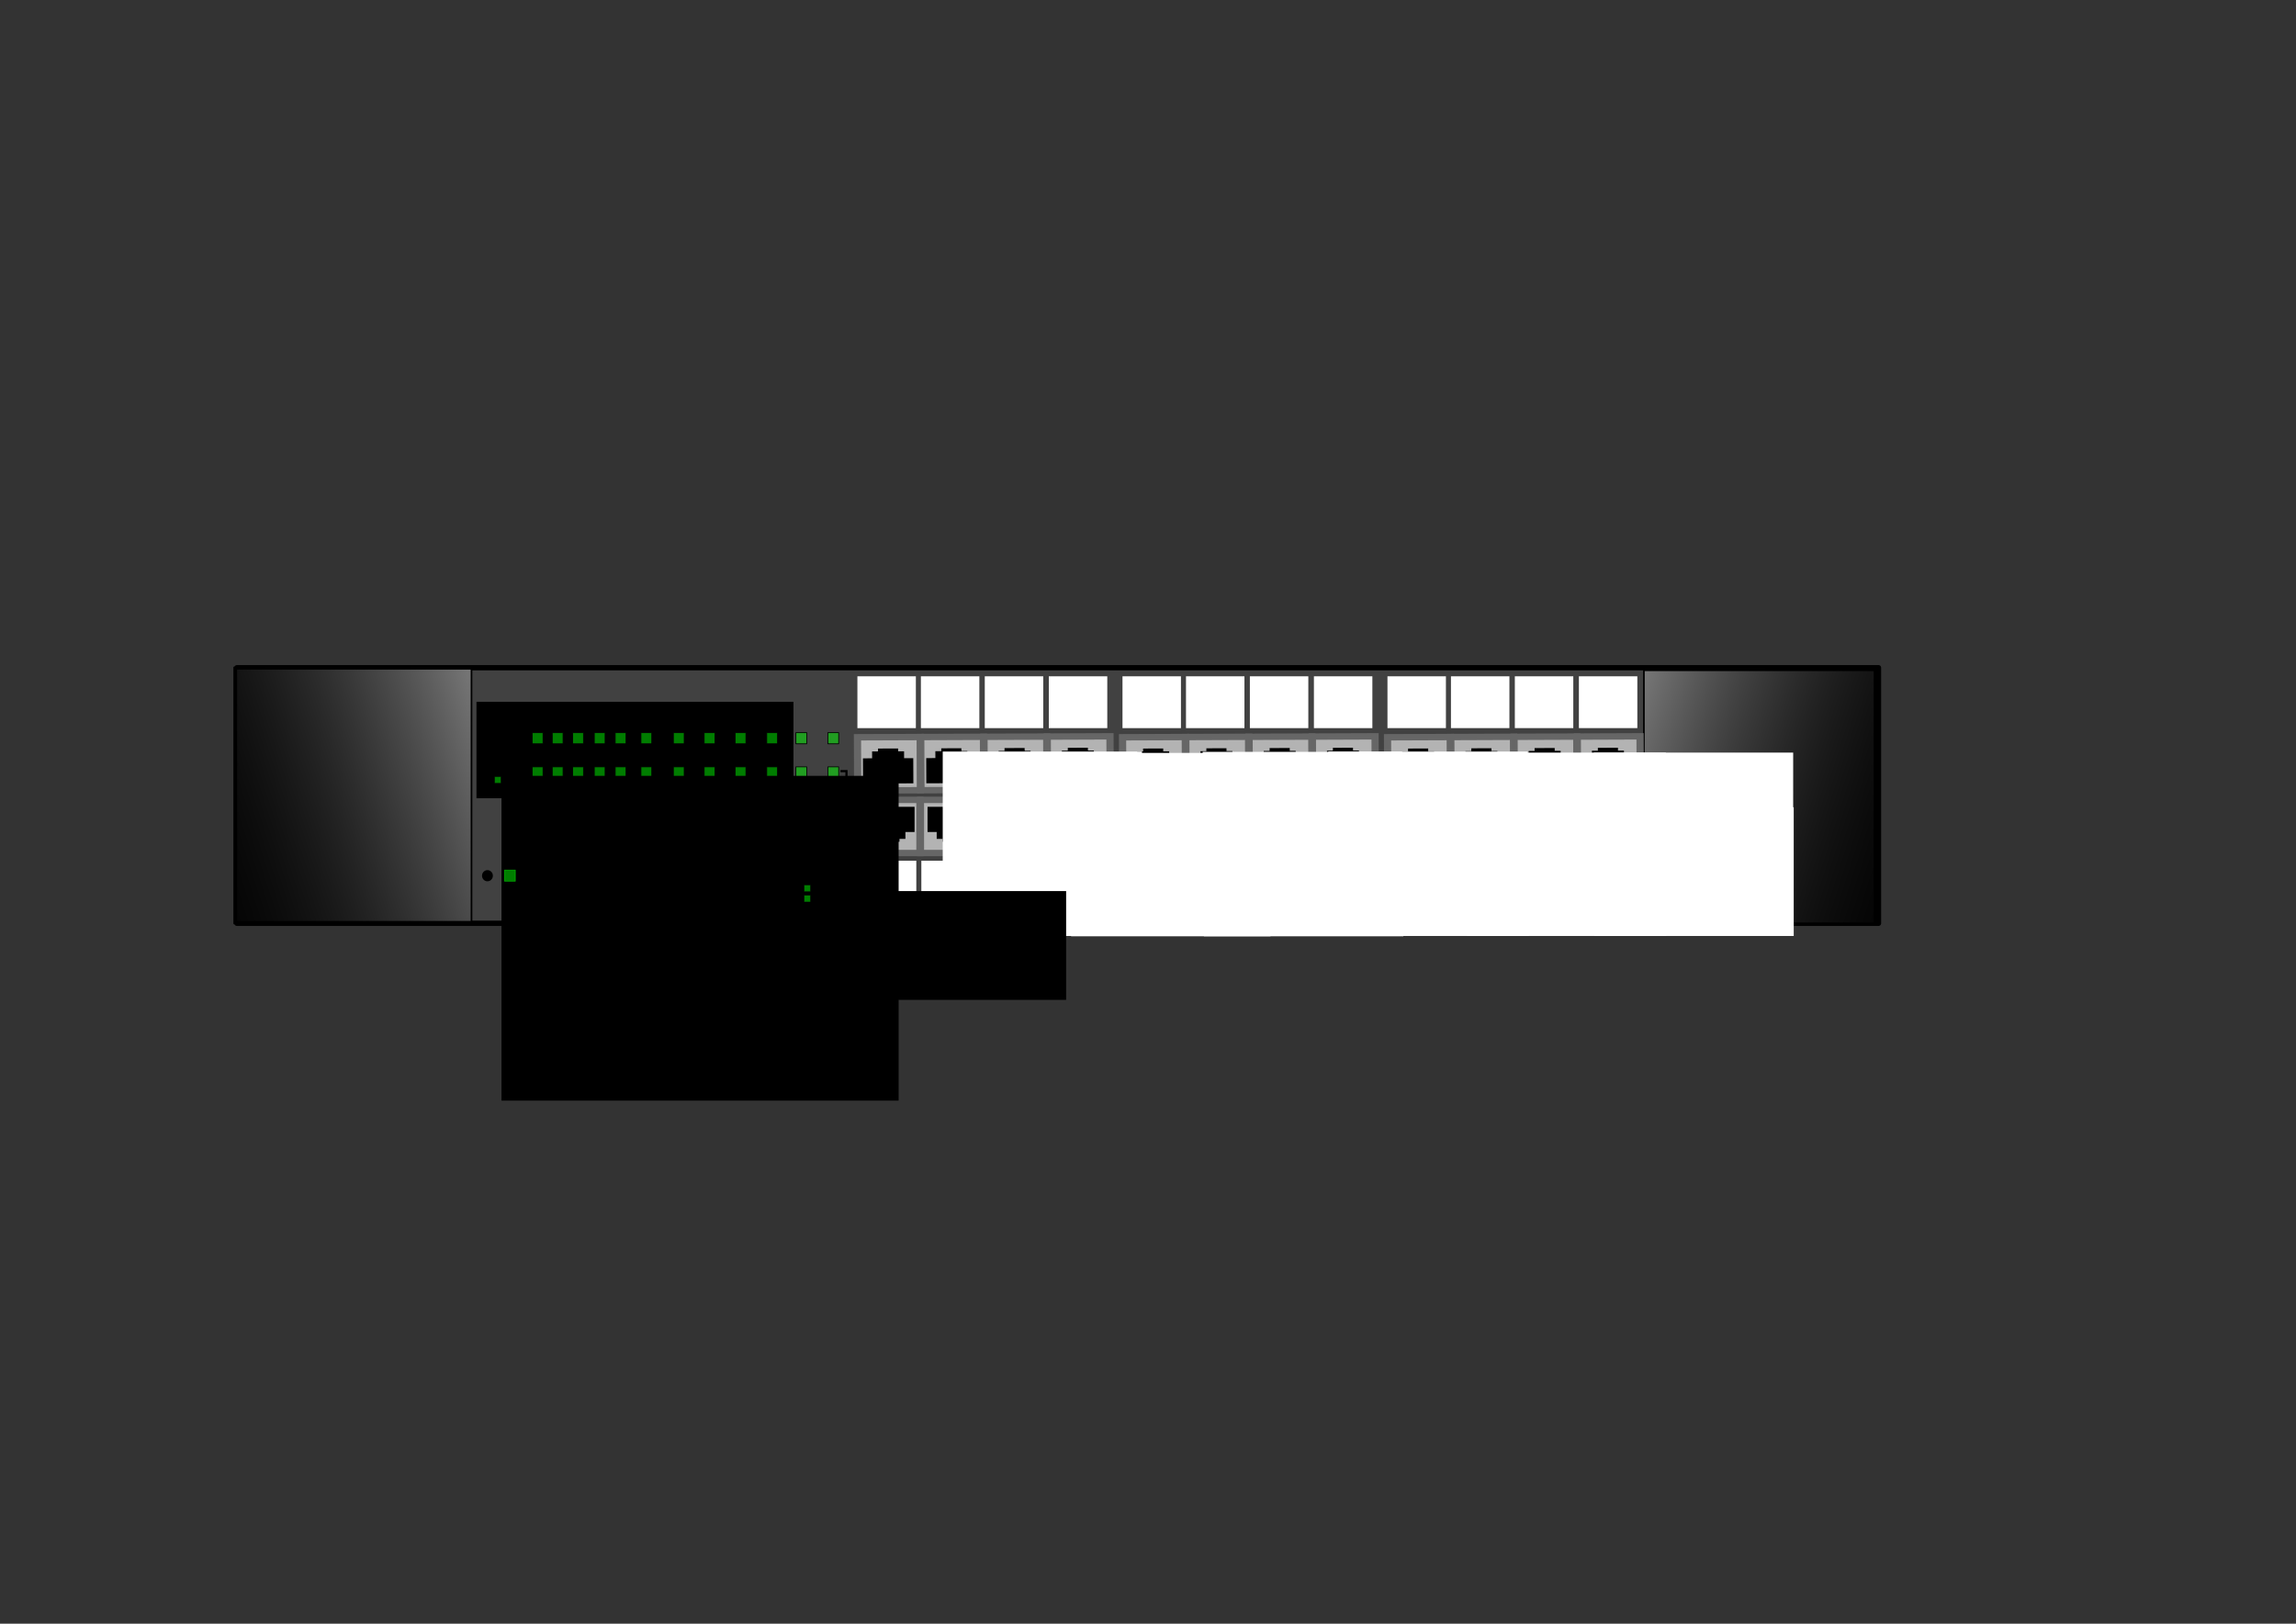 <svg xmlns="http://www.w3.org/2000/svg" xmlns:xlink="http://www.w3.org/1999/xlink" width="297mm" height="210mm" viewBox="0 0 297 210"><rect x="0" y="0" width="297" height="210" fill="#333333" stroke="none"/><defs><linearGradient gradientTransform="matrix(.792 0 0 1.448 -280.643 -65.144)" xlink:href="#a" id="b" x1="82.419" y1="155.141" x2="28.862" y2="186.2" gradientUnits="userSpaceOnUse"/><linearGradient id="a"><stop offset="0" stop-color="#979797"/><stop offset="1" stop-opacity="0"/></linearGradient><linearGradient gradientTransform="matrix(.807 0 0 1.448 7.602 -65.322)" xlink:href="#a" id="c" x1="82.419" y1="155.141" x2="28.862" y2="186.2" gradientUnits="userSpaceOnUse"/></defs><g transform="translate(-7.902 -76.357)"><path fill="#474747" fill-opacity=".725" stroke="#000" stroke-width=".683" stroke-linecap="round" stroke-linejoin="round" d="M38.55 162.715h212.346v33.055H38.55z"/><path stroke="#000" stroke-width=".213" stroke-linecap="round" stroke-linejoin="round" d="M250.75 162.644h-29.943v33.125h29.943z"/><path transform="scale(-1 1)" fill="url(#b)" stroke="#000" stroke-width=".214" stroke-linecap="round" stroke-linejoin="round" d="M-250.379 163.043h29.827v32.726h-29.827z"/><g transform="translate(35.894 .442)"><rect ry="1.758" height="6.796" width="33.409" y="179.451" x="82.543" fill="#b3b3b3"/><g fill="#fff" stroke="#000"><path stroke-width="3.415" d="M31.091-60.463h3.564v.519h-3.564z" transform="matrix(.932 0 0 .828 56.423 231.74)"/><path stroke-width="3.549" d="M32.429-59.078h.888v.142h-.888z" transform="matrix(.932 0 0 .828 56.423 231.74)"/><path stroke-width="2.665" d="M32.81-58.271h.126v.223h-.126z" transform="matrix(.932 0 0 .828 56.423 231.74)"/></g><path transform="matrix(.932 0 0 .828 68.256 207.611)" fill="none" stroke="#666" d="M15.706-34.113h8.703v8.303h-8.703z"/><g fill="#fff" stroke="#000"><path stroke-width="3.415" d="M31.091-60.463h3.564v.519h-3.564z" transform="matrix(.932 0 0 .828 64.605 231.74)"/><path stroke-width="3.549" d="M32.429-59.078h.888v.142h-.888z" transform="matrix(.932 0 0 .828 64.605 231.74)"/><path stroke-width="2.665" d="M32.81-58.271h.126v.223h-.126z" transform="matrix(.932 0 0 .828 64.605 231.74)"/></g><path transform="matrix(.932 0 0 .828 76.438 207.611)" fill="none" stroke="#666" d="M15.706-34.113h8.703v8.303h-8.703z"/><g fill="#fff" stroke="#000"><path stroke-width="3.415" d="M31.091-60.463h3.564v.519h-3.564z" transform="matrix(.932 0 0 .828 72.786 231.74)"/><path stroke-width="3.549" d="M32.429-59.078h.888v.142h-.888z" transform="matrix(.932 0 0 .828 72.786 231.74)"/><path stroke-width="2.665" d="M32.81-58.271h.126v.223h-.126z" transform="matrix(.932 0 0 .828 72.786 231.74)"/></g><path fill="none" stroke="#666" stroke-width=".879" d="M99.255 179.357h8.11v6.877h-8.11z"/><g><g fill="#fff" stroke="#000"><path stroke-width="3.415" d="M31.091-60.463h3.564v.519h-3.564z" transform="matrix(.932 0 0 .828 80.968 231.74)"/><path stroke-width="3.549" d="M32.429-59.078h.888v.142h-.888z" transform="matrix(.932 0 0 .828 80.968 231.74)"/><path stroke-width="2.665" d="M32.81-58.271h.126v.223h-.126z" transform="matrix(.932 0 0 .828 80.968 231.74)"/></g><path transform="matrix(.932 0 0 .828 92.8 207.611)" fill="none" stroke="#666" d="M15.706-34.113h8.703v8.303h-8.703z"/></g><g transform="matrix(.999 -.021 .021 1 35.531 -37.473)"><rect x="-79.685" y="-215.656" width="33.443" height="6.796" ry="1.758" transform="rotate(-179.011)" fill="#b3b3b3"/><g fill="#fff" stroke="#000"><path stroke-width="3.415" d="M31.091-60.463h3.564v.519h-3.564z" transform="matrix(-.933 -.016 .014 -.828 102.996 165.17)"/><path stroke-width="3.549" d="M32.429-59.078h.888v.142h-.888z" transform="matrix(-.933 -.016 .014 -.828 102.996 165.17)"/><path stroke-width="2.665" d="M32.81-58.271h.126v.223h-.126z" transform="matrix(-.933 -.016 .014 -.828 102.996 165.17)"/></g><path transform="matrix(-.933 -.016 .014 -.828 90.736 189.091)" fill="none" stroke="#666" d="M15.706-34.113h8.703v8.303h-8.703z"/><g fill="#fff" stroke="#000"><path stroke-width="3.415" d="M31.091-60.463h3.564v.519h-3.564z" transform="matrix(-.933 -.016 .014 -.828 94.807 165.03)"/><path stroke-width="3.549" d="M32.429-59.078h.888v.142h-.888z" transform="matrix(-.933 -.016 .014 -.828 94.807 165.03)"/><path stroke-width="2.665" d="M32.81-58.271h.126v.223h-.126z" transform="matrix(-.933 -.016 .014 -.828 94.807 165.03)"/></g><path transform="matrix(-.933 -.016 .014 -.828 82.548 188.95)" fill="none" stroke="#666" d="M15.706-34.113h8.703v8.303h-8.703z"/><g><g fill="#fff" stroke="#000"><path stroke-width="3.415" d="M31.091-60.463h3.564v.519h-3.564z" transform="matrix(-.933 -.016 .014 -.828 86.619 164.888)"/><path stroke-width="3.549" d="M32.429-59.078h.888v.142h-.888z" transform="matrix(-.933 -.016 .014 -.828 86.619 164.888)"/><path stroke-width="2.665" d="M32.81-58.271h.126v.223h-.126z" transform="matrix(-.933 -.016 .014 -.828 86.619 164.888)"/></g><path transform="matrix(-.933 -.016 .014 -.828 74.36 188.808)" fill="none" stroke="#666" d="M15.706-34.113h8.703v8.303h-8.703z"/></g><g><g fill="#fff" stroke="#000"><path stroke-width="3.415" d="M31.091-60.463h3.564v.519h-3.564z" transform="matrix(-.933 -.016 .014 -.828 78.43 164.747)"/><path stroke-width="3.549" d="M32.429-59.078h.888v.142h-.888z" transform="matrix(-.933 -.016 .014 -.828 78.43 164.747)"/><path stroke-width="2.665" d="M32.81-58.271h.126v.223h-.126z" transform="matrix(-.933 -.016 .014 -.828 78.43 164.747)"/></g><path transform="matrix(-.933 -.016 .014 -.828 66.17 188.667)" fill="none" stroke="#666" d="M15.706-34.113h8.703v8.303h-8.703z"/></g></g></g><g fill="#fff"><path d="M118.87 187.68h7.562v6.704h-7.562zM127.083 187.68h7.562v6.704h-7.562zM135.346 187.68h7.562v6.704h-7.562zM143.631 187.68h7.562v6.704h-7.562z"/></g><g fill="#fff"><path d="M118.812 163.826h7.562v6.704h-7.562zM127.025 163.826h7.562v6.704h-7.562zM135.288 163.826h7.562v6.704h-7.562zM143.573 163.826h7.562v6.704h-7.562z"/></g><g transform="translate(104.46 .442)"><rect ry="1.758" height="6.796" width="33.409" y="179.451" x="82.543" fill="#b3b3b3"/><g fill="#fff" stroke="#000"><path stroke-width="3.415" d="M31.091-60.463h3.564v.519h-3.564z" transform="matrix(.932 0 0 .828 56.423 231.74)"/><path stroke-width="3.549" d="M32.429-59.078h.888v.142h-.888z" transform="matrix(.932 0 0 .828 56.423 231.74)"/><path stroke-width="2.665" d="M32.81-58.271h.126v.223h-.126z" transform="matrix(.932 0 0 .828 56.423 231.74)"/></g><path transform="matrix(.932 0 0 .828 68.256 207.611)" fill="none" stroke="#666" d="M15.706-34.113h8.703v8.303h-8.703z"/><g fill="#fff" stroke="#000"><path stroke-width="3.415" d="M31.091-60.463h3.564v.519h-3.564z" transform="matrix(.932 0 0 .828 64.605 231.74)"/><path stroke-width="3.549" d="M32.429-59.078h.888v.142h-.888z" transform="matrix(.932 0 0 .828 64.605 231.74)"/><path stroke-width="2.665" d="M32.81-58.271h.126v.223h-.126z" transform="matrix(.932 0 0 .828 64.605 231.74)"/></g><path transform="matrix(.932 0 0 .828 76.438 207.611)" fill="none" stroke="#666" d="M15.706-34.113h8.703v8.303h-8.703z"/><g fill="#fff" stroke="#000"><path stroke-width="3.415" d="M31.091-60.463h3.564v.519h-3.564z" transform="matrix(.932 0 0 .828 72.786 231.74)"/><path stroke-width="3.549" d="M32.429-59.078h.888v.142h-.888z" transform="matrix(.932 0 0 .828 72.786 231.74)"/><path stroke-width="2.665" d="M32.81-58.271h.126v.223h-.126z" transform="matrix(.932 0 0 .828 72.786 231.74)"/></g><path fill="none" stroke="#666" stroke-width=".879" d="M99.255 179.357h8.11v6.877h-8.11z"/><g><g fill="#fff" stroke="#000"><path stroke-width="3.415" d="M31.091-60.463h3.564v.519h-3.564z" transform="matrix(.932 0 0 .828 80.968 231.74)"/><path stroke-width="3.549" d="M32.429-59.078h.888v.142h-.888z" transform="matrix(.932 0 0 .828 80.968 231.74)"/><path stroke-width="2.665" d="M32.81-58.271h.126v.223h-.126z" transform="matrix(.932 0 0 .828 80.968 231.74)"/></g><path transform="matrix(.932 0 0 .828 92.8 207.611)" fill="none" stroke="#666" d="M15.706-34.113h8.703v8.303h-8.703z"/></g><g transform="matrix(.999 -.021 .021 1 35.531 -37.473)"><rect x="-79.685" y="-215.656" width="33.443" height="6.796" ry="1.758" transform="rotate(-179.011)" fill="#b3b3b3"/><g fill="#fff" stroke="#000"><path stroke-width="3.415" d="M31.091-60.463h3.564v.519h-3.564z" transform="matrix(-.933 -.016 .014 -.828 102.996 165.17)"/><path stroke-width="3.549" d="M32.429-59.078h.888v.142h-.888z" transform="matrix(-.933 -.016 .014 -.828 102.996 165.17)"/><path stroke-width="2.665" d="M32.81-58.271h.126v.223h-.126z" transform="matrix(-.933 -.016 .014 -.828 102.996 165.17)"/></g><path transform="matrix(-.933 -.016 .014 -.828 90.736 189.091)" fill="none" stroke="#666" d="M15.706-34.113h8.703v8.303h-8.703z"/><g fill="#fff" stroke="#000"><path stroke-width="3.415" d="M31.091-60.463h3.564v.519h-3.564z" transform="matrix(-.933 -.016 .014 -.828 94.807 165.03)"/><path stroke-width="3.549" d="M32.429-59.078h.888v.142h-.888z" transform="matrix(-.933 -.016 .014 -.828 94.807 165.03)"/><path stroke-width="2.665" d="M32.81-58.271h.126v.223h-.126z" transform="matrix(-.933 -.016 .014 -.828 94.807 165.03)"/></g><path transform="matrix(-.933 -.016 .014 -.828 82.548 188.95)" fill="none" stroke="#666" d="M15.706-34.113h8.703v8.303h-8.703z"/><g><g fill="#fff" stroke="#000"><path stroke-width="3.415" d="M31.091-60.463h3.564v.519h-3.564z" transform="matrix(-.933 -.016 .014 -.828 86.619 164.888)"/><path stroke-width="3.549" d="M32.429-59.078h.888v.142h-.888z" transform="matrix(-.933 -.016 .014 -.828 86.619 164.888)"/><path stroke-width="2.665" d="M32.81-58.271h.126v.223h-.126z" transform="matrix(-.933 -.016 .014 -.828 86.619 164.888)"/></g><path transform="matrix(-.933 -.016 .014 -.828 74.36 188.808)" fill="none" stroke="#666" d="M15.706-34.113h8.703v8.303h-8.703z"/></g><g><g fill="#fff" stroke="#000"><path stroke-width="3.415" d="M31.091-60.463h3.564v.519h-3.564z" transform="matrix(-.933 -.016 .014 -.828 78.43 164.747)"/><path stroke-width="3.549" d="M32.429-59.078h.888v.142h-.888z" transform="matrix(-.933 -.016 .014 -.828 78.43 164.747)"/><path stroke-width="2.665" d="M32.81-58.271h.126v.223h-.126z" transform="matrix(-.933 -.016 .014 -.828 78.43 164.747)"/></g><path transform="matrix(-.933 -.016 .014 -.828 66.17 188.667)" fill="none" stroke="#666" d="M15.706-34.113h8.703v8.303h-8.703z"/></g></g></g><g fill="#fff"><path d="M187.437 187.68h7.562v6.704h-7.562zM195.65 187.68h7.562v6.704h-7.562zM203.913 187.68h7.562v6.704h-7.562zM212.198 187.68h7.562v6.704h-7.562z"/></g><g fill="#fff"><path d="M187.378 163.826h7.562v6.704h-7.562zM195.591 163.826h7.562v6.704h-7.562zM203.854 163.826h7.562v6.704h-7.562zM212.14 163.826h7.561v6.704h-7.562z"/></g><g transform="translate(70.185 .442)"><rect ry="1.758" height="6.796" width="33.409" y="179.451" x="82.543" fill="#b3b3b3"/><g fill="#fff" stroke="#000"><path stroke-width="3.415" d="M31.091-60.463h3.564v.519h-3.564z" transform="matrix(.932 0 0 .828 56.423 231.74)"/><path stroke-width="3.549" d="M32.429-59.078h.888v.142h-.888z" transform="matrix(.932 0 0 .828 56.423 231.74)"/><path stroke-width="2.665" d="M32.81-58.271h.126v.223h-.126z" transform="matrix(.932 0 0 .828 56.423 231.74)"/></g><path transform="matrix(.932 0 0 .828 68.256 207.611)" fill="none" stroke="#666" d="M15.706-34.113h8.703v8.303h-8.703z"/><g fill="#fff" stroke="#000"><path stroke-width="3.415" d="M31.091-60.463h3.564v.519h-3.564z" transform="matrix(.932 0 0 .828 64.605 231.74)"/><path stroke-width="3.549" d="M32.429-59.078h.888v.142h-.888z" transform="matrix(.932 0 0 .828 64.605 231.74)"/><path stroke-width="2.665" d="M32.81-58.271h.126v.223h-.126z" transform="matrix(.932 0 0 .828 64.605 231.74)"/></g><path transform="matrix(.932 0 0 .828 76.438 207.611)" fill="none" stroke="#666" d="M15.706-34.113h8.703v8.303h-8.703z"/><g fill="#fff" stroke="#000"><path stroke-width="3.415" d="M31.091-60.463h3.564v.519h-3.564z" transform="matrix(.932 0 0 .828 72.786 231.74)"/><path stroke-width="3.549" d="M32.429-59.078h.888v.142h-.888z" transform="matrix(.932 0 0 .828 72.786 231.74)"/><path stroke-width="2.665" d="M32.81-58.271h.126v.223h-.126z" transform="matrix(.932 0 0 .828 72.786 231.74)"/></g><path fill="none" stroke="#666" stroke-width=".879" d="M99.255 179.357h8.11v6.877h-8.11z"/><g><g fill="#fff" stroke="#000"><path stroke-width="3.415" d="M31.091-60.463h3.564v.519h-3.564z" transform="matrix(.932 0 0 .828 80.968 231.74)"/><path stroke-width="3.549" d="M32.429-59.078h.888v.142h-.888z" transform="matrix(.932 0 0 .828 80.968 231.74)"/><path stroke-width="2.665" d="M32.81-58.271h.126v.223h-.126z" transform="matrix(.932 0 0 .828 80.968 231.74)"/></g><path transform="matrix(.932 0 0 .828 92.8 207.611)" fill="none" stroke="#666" d="M15.706-34.113h8.703v8.303h-8.703z"/></g><g transform="matrix(.999 -.021 .021 1 35.531 -37.473)"><rect x="-79.685" y="-215.656" width="33.443" height="6.796" ry="1.758" transform="rotate(-179.011)" fill="#b3b3b3"/><g fill="#fff" stroke="#000"><path stroke-width="3.415" d="M31.091-60.463h3.564v.519h-3.564z" transform="matrix(-.933 -.016 .014 -.828 102.996 165.17)"/><path stroke-width="3.549" d="M32.429-59.078h.888v.142h-.888z" transform="matrix(-.933 -.016 .014 -.828 102.996 165.17)"/><path stroke-width="2.665" d="M32.81-58.271h.126v.223h-.126z" transform="matrix(-.933 -.016 .014 -.828 102.996 165.17)"/></g><path transform="matrix(-.933 -.016 .014 -.828 90.736 189.091)" fill="none" stroke="#666" d="M15.706-34.113h8.703v8.303h-8.703z"/><g fill="#fff" stroke="#000"><path stroke-width="3.415" d="M31.091-60.463h3.564v.519h-3.564z" transform="matrix(-.933 -.016 .014 -.828 94.807 165.03)"/><path stroke-width="3.549" d="M32.429-59.078h.888v.142h-.888z" transform="matrix(-.933 -.016 .014 -.828 94.807 165.03)"/><path stroke-width="2.665" d="M32.81-58.271h.126v.223h-.126z" transform="matrix(-.933 -.016 .014 -.828 94.807 165.03)"/></g><path transform="matrix(-.933 -.016 .014 -.828 82.548 188.95)" fill="none" stroke="#666" d="M15.706-34.113h8.703v8.303h-8.703z"/><g><g fill="#fff" stroke="#000"><path stroke-width="3.415" d="M31.091-60.463h3.564v.519h-3.564z" transform="matrix(-.933 -.016 .014 -.828 86.619 164.888)"/><path stroke-width="3.549" d="M32.429-59.078h.888v.142h-.888z" transform="matrix(-.933 -.016 .014 -.828 86.619 164.888)"/><path stroke-width="2.665" d="M32.81-58.271h.126v.223h-.126z" transform="matrix(-.933 -.016 .014 -.828 86.619 164.888)"/></g><path transform="matrix(-.933 -.016 .014 -.828 74.36 188.808)" fill="none" stroke="#666" d="M15.706-34.113h8.703v8.303h-8.703z"/></g><g><g fill="#fff" stroke="#000"><path stroke-width="3.415" d="M31.091-60.463h3.564v.519h-3.564z" transform="matrix(-.933 -.016 .014 -.828 78.43 164.747)"/><path stroke-width="3.549" d="M32.429-59.078h.888v.142h-.888z" transform="matrix(-.933 -.016 .014 -.828 78.43 164.747)"/><path stroke-width="2.665" d="M32.81-58.271h.126v.223h-.126z" transform="matrix(-.933 -.016 .014 -.828 78.43 164.747)"/></g><path transform="matrix(-.933 -.016 .014 -.828 66.17 188.667)" fill="none" stroke="#666" d="M15.706-34.113h8.703v8.303h-8.703z"/></g></g></g><g fill="#fff"><path d="M153.161 187.68h7.562v6.704h-7.562zM161.374 187.68h7.562v6.704h-7.562zM169.637 187.68h7.562v6.704h-7.562zM177.922 187.68h7.562v6.704h-7.562z"/></g><g fill="#fff"><path d="M153.103 163.826h7.562v6.704h-7.562zM161.316 163.826h7.562v6.704h-7.562zM169.579 163.826h7.562v6.704h-7.562zM177.864 163.826h7.562v6.704h-7.562z"/></g><path stroke="#000" stroke-width=".215" stroke-linecap="round" stroke-linejoin="round" d="M38.201 162.673h30.54v33.123h-30.54z"/><path fill="url(#c)" stroke="#000" stroke-width=".216" stroke-linecap="round" stroke-linejoin="round" d="M38.469 162.851h30.422v32.723H38.469z"/><flowRoot style="line-height:125%" xml:space="preserve" transform="translate(19.693 4.7) scale(.282)" font-style="normal" font-weight="400" font-size="10" font-family="sans-serif" letter-spacing="0" word-spacing="0" fill="#fff" fill-opacity="1" stroke="none" stroke-width="1" stroke-linecap="butt" stroke-linejoin="miter" stroke-opacity="1"><flowRegion><path d="M390.625 598.782h91.406v58.984h-91.406z"/></flowRegion><flowPara>3</flowPara></flowRoot><flowRoot transform="translate(146.693 174.486)" style="line-height:125%" xml:space="preserve" font-style="normal" font-weight="400" font-size="2.822" font-family="sans-serif" letter-spacing="0" word-spacing="0" fill="#fff" fill-opacity="1" stroke="none" stroke-width="1" stroke-linecap="butt" stroke-linejoin="miter" stroke-opacity="1"><flowRegion><path d="M-.31-.755h25.797v16.647H-.31z"/></flowRegion><flowPara>7</flowPara></flowRoot><flowRoot style="line-height:125%" xml:space="preserve" transform="translate(53.32 4.74) scale(.282)" font-style="normal" font-weight="400" font-size="10" font-family="sans-serif" letter-spacing="0" word-spacing="0" fill="#fff" fill-opacity="1" stroke="none" stroke-width="1" stroke-linecap="butt" stroke-linejoin="miter" stroke-opacity="1"><flowRegion><path d="M390.625 598.782h91.406v58.984h-91.406z"/></flowRegion><flowPara>11</flowPara></flowRoot><flowRoot style="line-height:125%" xml:space="preserve" transform="translate(69.574 4.7) scale(.282)" font-style="normal" font-weight="400" font-size="10" font-family="sans-serif" letter-spacing="0" word-spacing="0" fill="#fff" fill-opacity="1" stroke="none" stroke-width="1" stroke-linecap="butt" stroke-linejoin="miter" stroke-opacity="1"><flowRegion><path d="M390.625 598.782h91.406v58.984h-91.406z"/></flowRegion><flowPara>15</flowPara></flowRoot><flowRoot transform="translate(197.9 174.446)" style="line-height:125%" xml:space="preserve" font-style="normal" font-weight="400" font-size="2.822" font-family="sans-serif" letter-spacing="0" word-spacing="0" fill="#fff" fill-opacity="1" stroke="none" stroke-width="1" stroke-linecap="butt" stroke-linejoin="miter" stroke-opacity="1"><flowRegion><path d="M-.31-.755h25.797v16.647H-.31z"/></flowRegion><flowPara>19</flowPara></flowRoot><flowRoot transform="translate(214.372 174.446)" style="line-height:125%" xml:space="preserve" font-style="normal" font-weight="400" font-size="2.822" font-family="sans-serif" letter-spacing="0" word-spacing="0" fill="#fff" fill-opacity="1" stroke="none" stroke-width="1" stroke-linecap="butt" stroke-linejoin="miter" stroke-opacity="1"><flowRegion><path d="M-.31-.755h25.797v16.647H-.31z"/></flowRegion><flowPara>23</flowPara></flowRoot><flowRoot transform="translate(122.09 181.482)" style="line-height:125%" xml:space="preserve" font-style="normal" font-weight="400" font-size="2.822" font-family="sans-serif" letter-spacing="0" word-spacing="0" fill="#fff" fill-opacity="1" stroke="none" stroke-width="1" stroke-linecap="butt" stroke-linejoin="miter" stroke-opacity="1"><flowRegion><path d="M7.918-.718h25.797v16.647H7.918z"/></flowRegion><flowPara>4</flowPara></flowRoot><flowRoot transform="translate(122.09 181.482)" style="line-height:125%" xml:space="preserve" font-style="normal" font-weight="400" font-size="2.822" font-family="sans-serif" letter-spacing="0" word-spacing="0" fill="#fff" fill-opacity="1" stroke="none" stroke-width="1" stroke-linecap="butt" stroke-linejoin="miter" stroke-opacity="1"><flowRegion><path d="M24.365-.678h25.797v16.647H24.365z"/></flowRegion><flowPara>8</flowPara></flowRoot><flowRoot transform="translate(122.09 181.482)" style="line-height:125%" xml:space="preserve" font-style="normal" font-weight="400" font-size="2.822" font-family="sans-serif" letter-spacing="0" word-spacing="0" fill="#fff" fill-opacity="1" stroke="none" stroke-width="1" stroke-linecap="butt" stroke-linejoin="miter" stroke-opacity="1"><flowRegion><path d="M41.545-.678h25.797v16.647H41.545z"/></flowRegion><flowPara>12</flowPara></flowRoot><flowRoot transform="translate(122.09 181.482)" style="line-height:125%" xml:space="preserve" font-style="normal" font-weight="400" font-size="2.822" font-family="sans-serif" letter-spacing="0" word-spacing="0" fill="#fff" fill-opacity="1" stroke="none" stroke-width="1" stroke-linecap="butt" stroke-linejoin="miter" stroke-opacity="1"><flowRegion><path d="M57.799-.718h25.797v16.647H57.799z"/></flowRegion><flowPara>16</flowPara></flowRoot><flowRoot transform="translate(122.09 181.482)" style="line-height:125%" xml:space="preserve" font-style="normal" font-weight="400" font-size="2.822" font-family="sans-serif" letter-spacing="0" word-spacing="0" fill="#fff" fill-opacity="1" stroke="none" stroke-width="1" stroke-linecap="butt" stroke-linejoin="miter" stroke-opacity="1"><flowRegion><path d="M75.571-.718h25.797v16.647H75.571z"/></flowRegion><flowPara>20</flowPara></flowRoot><flowRoot transform="translate(122.09 181.482)" style="line-height:125%" xml:space="preserve" font-style="normal" font-weight="400" font-size="2.822" font-family="sans-serif" letter-spacing="0" word-spacing="0" fill="#fff" fill-opacity="1" stroke="none" stroke-width="1" stroke-linecap="butt" stroke-linejoin="miter" stroke-opacity="1"><flowRegion><path d="M92.043-.718h25.797v16.647H92.043z"/></flowRegion><flowPara>24</flowPara></flowRoot><flowRoot style="line-height:125%" xml:space="preserve" font-style="normal" font-weight="400" font-size="2.117" font-family="sans-serif" letter-spacing="0" word-spacing="0" fill="#000" fill-opacity="1" stroke="none" stroke-width="1" stroke-linecap="butt" stroke-linejoin="miter" stroke-opacity="1"><flowRegion><path d="M69.535 167.125h41.004v12.473H69.535z"/></flowRegion><flowPara>DES-1100-24</flowPara></flowRoot><path fill="#0f0" fill-opacity=".492" stroke="#000" stroke-width=".1" stroke-linecap="round" stroke-linejoin="round" d="M76.741 171.115h1.403v1.442h-1.403zM79.335 171.114h1.403v1.442h-1.403zM81.976 171.114h1.403v1.442h-1.403zM84.775 171.114h1.403v1.442h-1.403zM87.482 171.114h1.403v1.442h-1.403zM90.812 171.114h1.403v1.442h-1.403zM95.004 171.114h1.403v1.442h-1.403zM98.99 171.114h1.403v1.442H98.99zM102.989 171.114h1.403v1.442h-1.403zM107.082 171.114h1.403v1.442h-1.403zM110.857 171.114h1.403v1.442h-1.403zM114.989 171.114h1.403v1.442h-1.403z"/><g fill="#0f0" fill-opacity=".492" stroke="#000" stroke-width=".1" stroke-linecap="round" stroke-linejoin="round"><path d="M76.74 175.538h1.404v1.442H76.74zM79.335 175.538h1.403v1.442h-1.403zM81.976 175.538h1.403v1.442h-1.403zM84.775 175.538h1.403v1.442h-1.403zM87.482 175.538h1.403v1.442h-1.403zM90.812 175.538h1.403v1.442h-1.403zM95.004 175.538h1.403v1.442h-1.403zM98.99 175.538h1.403v1.442H98.99zM102.989 175.538h1.403v1.442h-1.403zM107.082 175.538h1.403v1.442h-1.403zM110.857 175.538h1.403v1.442h-1.403zM114.989 175.538h1.403v1.442h-1.403z"/></g><g fill="#0f0" fill-opacity=".492" stroke="#000" stroke-width=".1" stroke-linecap="round" stroke-linejoin="round"><path d="M76.74 184.396h1.404v1.442H76.74zM79.335 184.396h1.403v1.442h-1.403zM81.976 184.396h1.403v1.442h-1.403zM84.775 184.396h1.403v1.442h-1.403zM87.482 184.396h1.403v1.442h-1.403zM90.812 184.396h1.403v1.442h-1.403zM95.004 184.396h1.403v1.442h-1.403zM98.99 184.396h1.403v1.442H98.99zM102.989 184.396h1.403v1.442h-1.403zM107.082 184.396h1.403v1.442h-1.403zM110.857 184.396h1.403v1.442h-1.403zM114.989 184.396h1.403v1.442h-1.403z"/></g><g fill="#0f0" fill-opacity=".492" stroke="#000" stroke-width=".1" stroke-linecap="round" stroke-linejoin="round"><path d="M76.741 188.82h1.403v1.442h-1.403zM79.335 188.82h1.403v1.442h-1.403zM81.976 188.82h1.403v1.442h-1.403zM84.775 188.82h1.403v1.442h-1.403zM87.482 188.82h1.403v1.442h-1.403zM90.812 188.82h1.403v1.442h-1.403zM95.004 188.82h1.403v1.442h-1.403zM98.99 188.82h1.403v1.442H98.99zM102.989 188.82h1.403v1.442h-1.403zM107.082 188.82h1.403v1.442h-1.403zM110.857 188.82h1.403v1.442h-1.403zM114.989 188.82h1.403v1.442h-1.403z"/></g><path d="M75.922 171.894h-.545v13.252H76M75.377 178.91h-2.34v-.936" fill="none" stroke="#000" stroke-width=".282"/><path fill="#0f0" fill-opacity=".492" stroke="#000" stroke-width=".06" stroke-linecap="round" stroke-linejoin="round" d="M71.874 176.792h.837v.876h-.837z"/><path fill="none" stroke="#000" stroke-width=".06" stroke-linecap="round" stroke-linejoin="round" d="M71.846 175.221h.837v.876h-.837z"/><flowRoot transform="translate(72.848 176.88)" style="line-height:125%" xml:space="preserve" font-style="normal" font-weight="400" font-size="1.058" font-family="sans-serif" letter-spacing="0" word-spacing="0" fill="#000" fill-opacity="1" stroke="none" stroke-width="1" stroke-linecap="butt" stroke-linejoin="miter" stroke-opacity="1"><flowRegion><path d="M-.077-.179h51.373v42.003H-.077z"/></flowRegion><flowPara font-size=".706">100 M</flowPara></flowRoot><path fill="#0f0" fill-opacity=".492" stroke="#0f0" stroke-width=".1" stroke-linecap="round" stroke-linejoin="round" stroke-opacity=".492" d="M73.161 188.884h1.403v1.442h-1.403z"/><ellipse ry=".721" rx=".702" cy="189.617" cx="70.956"/><path d="M116.619 176.09h.78v13.642h-.78M117.515 188.719h.78v3.352h-1.014" fill="none" stroke="#000" stroke-width=".282"/><path fill="#0f0" fill-opacity=".492" stroke="#000" stroke-width=".06" stroke-linecap="round" stroke-linejoin="round" d="M111.913 190.814h.837v.876h-.837zM111.913 192.14h.837v.876h-.837z"/><flowRoot style="line-height:125%" xml:space="preserve" font-style="normal" font-weight="400" font-size="1.411" font-family="sans-serif" letter-spacing="0" word-spacing="0" fill="#000" fill-opacity="1" stroke="none" stroke-width="1" stroke-linecap="butt" stroke-linejoin="miter" stroke-opacity="1"><flowRegion><path d="M112.955 191.603h32.857v14.071h-32.857z"/></flowRegion><flowPara>Act</flowPara></flowRoot></g></svg>